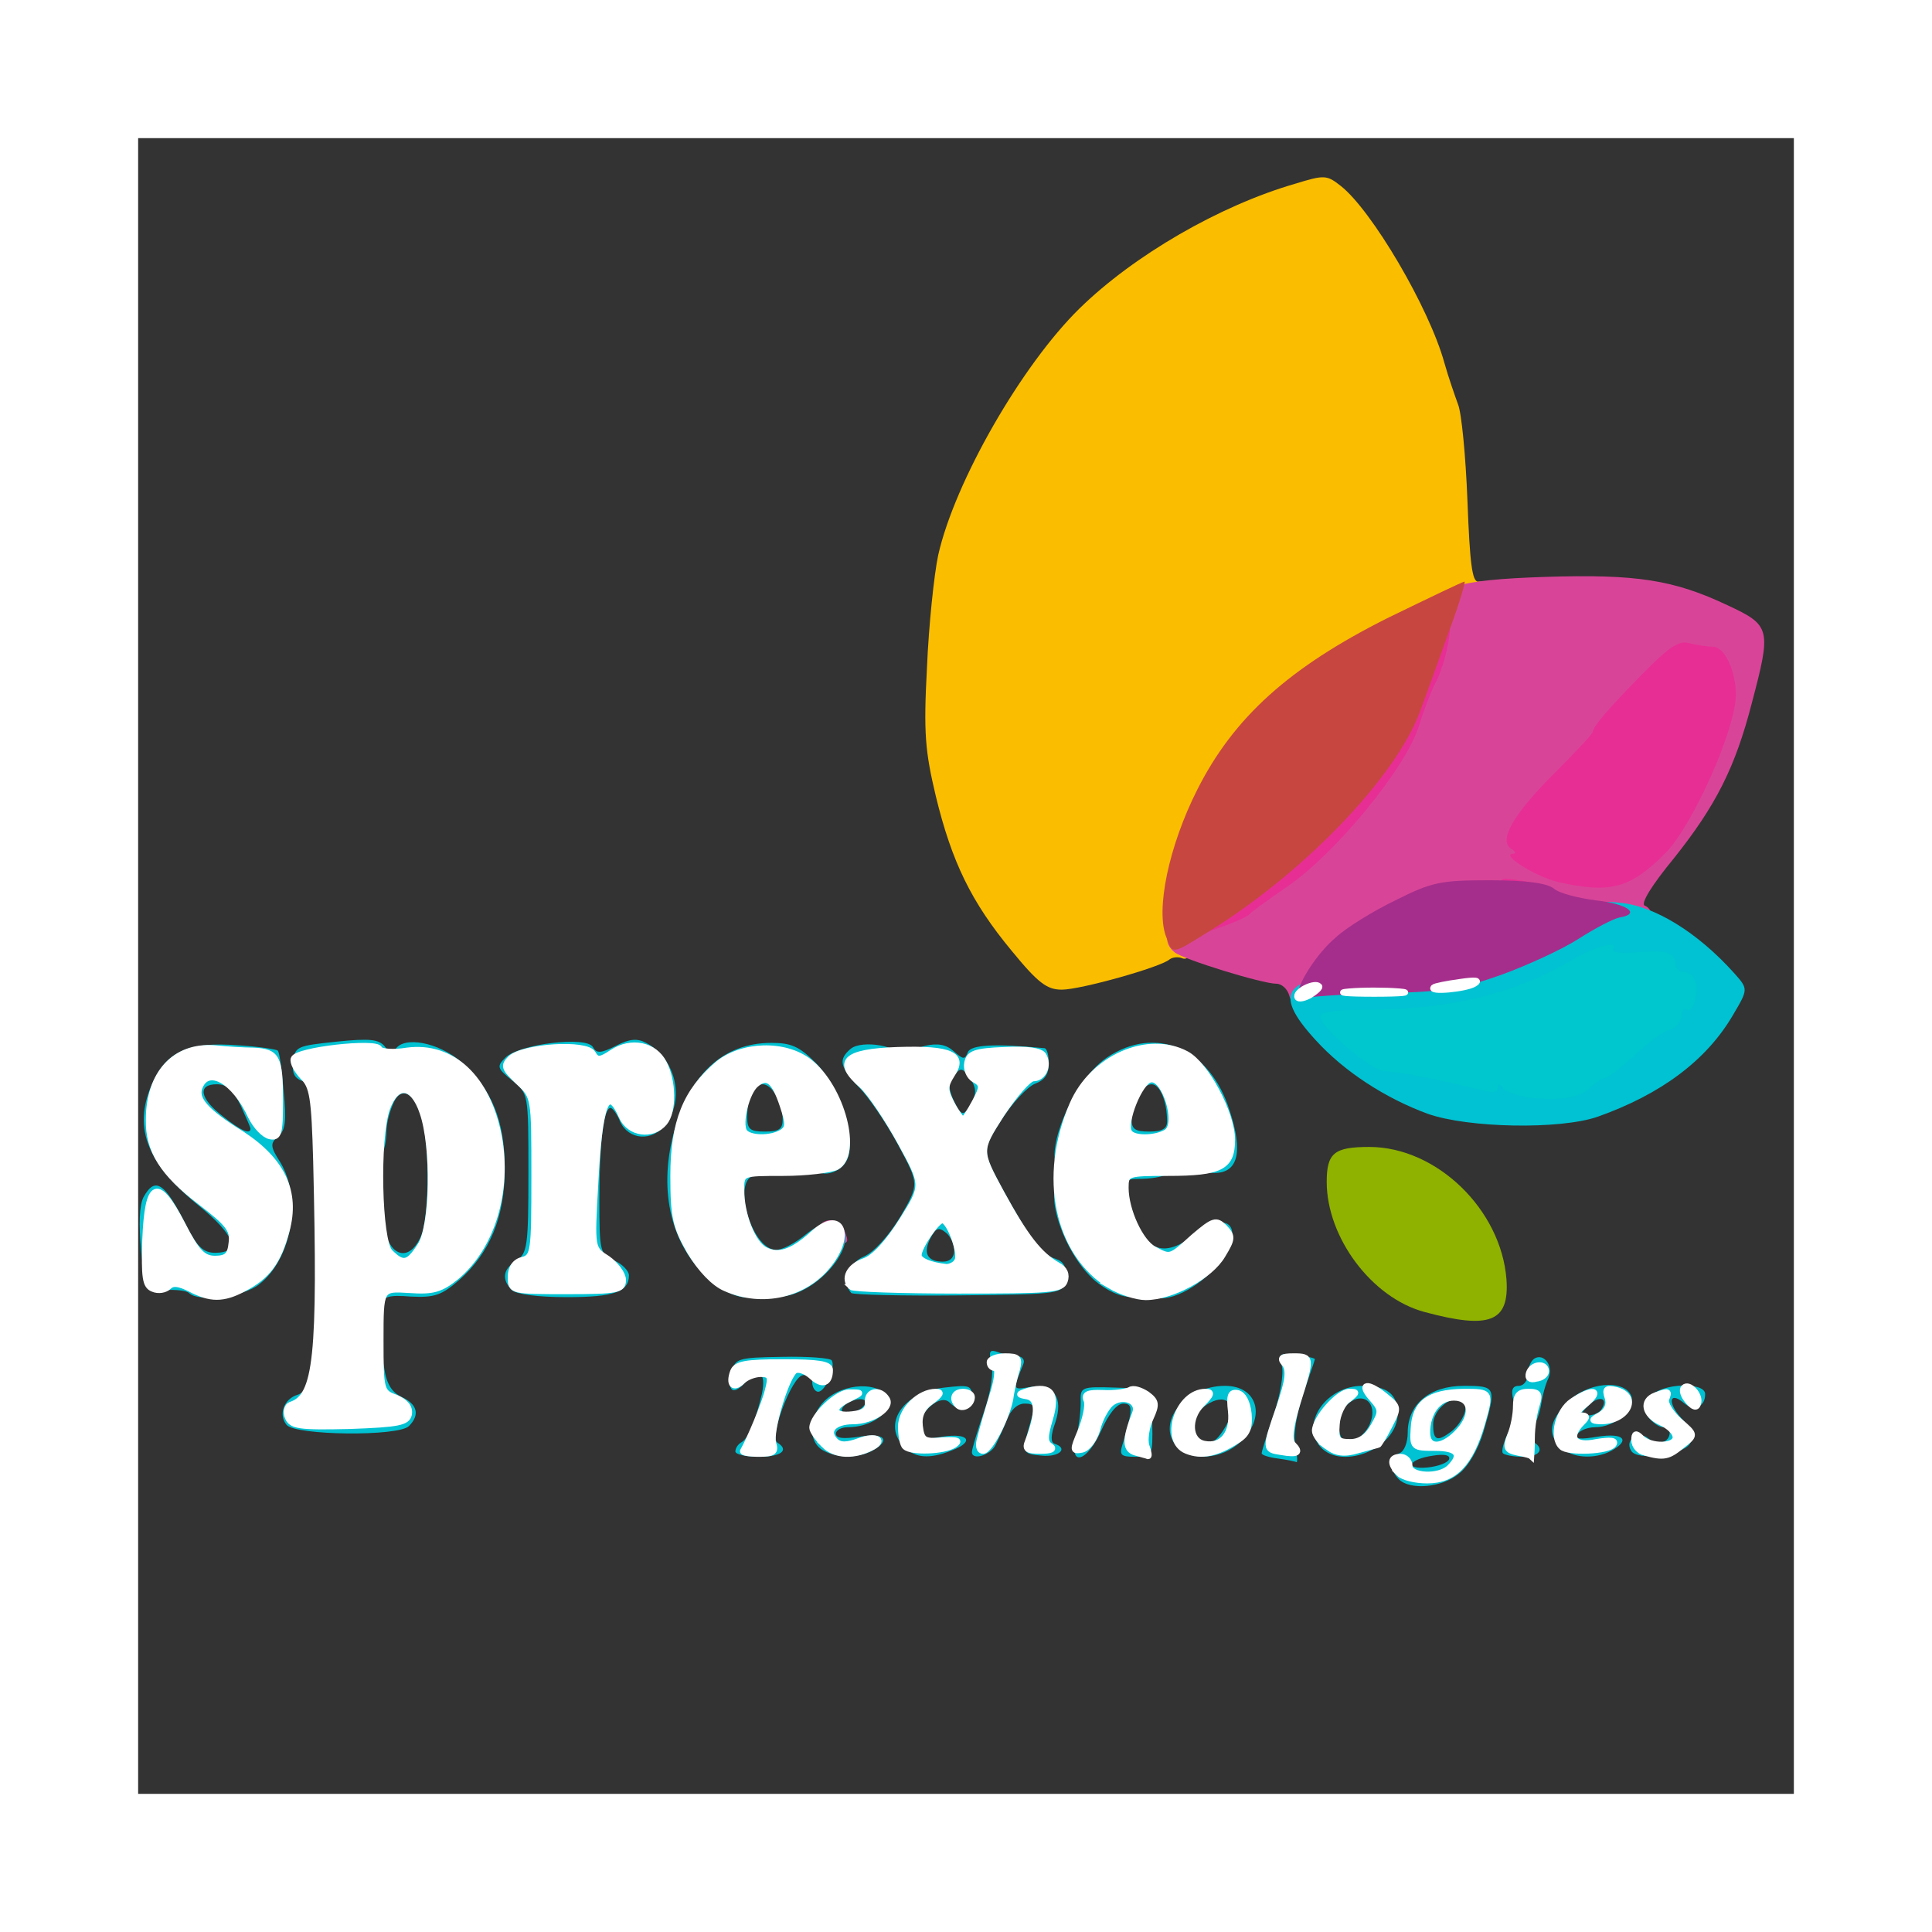 <svg class="img-fluid" id="outputsvg" xmlns="http://www.w3.org/2000/svg" style="transform: matrix(0.857, 0, 0, 0.857, 0, 0); transform-origin: 50% 50%; cursor: move; transition: transform 200ms ease-in-out;" width="280" height="280" viewBox="0 0 2800 2800"><rect x="0" y="0" width="2800" height="2800" fill="#333333" stroke="none"/><g id="l6YONTNevzJZyYx8FJwjFYi" fill="rgb(250,189,0)" style="transform: none;"><g style="transform: none;"><path id="p14fQFV1VX" d="M1477 1374 c-68 -82 -101 -150 -128 -261 -18 -76 -21 -106 -15 -218 3 -71 12 -157 19 -190 28 -124 141 -321 239 -417 92 -90 237 -174 365 -211 49 -15 53 -15 77 4 52 41 149 205 175 299 7 25 18 56 23 70 6 14 13 87 16 163 4 106 8 137 18 137 42 0 -1 32 -117 90 -172 84 -265 167 -328 292 -44 88 -63 161 -50 193 13 34 11 68 -5 62 -7 -3 -17 -2 -22 2 -15 13 -150 51 -182 51 -25 0 -40 -11 -85 -66z"></path></g></g><g id="l3Ffjj135KEh2TdtRYKwmZC" fill="rgb(216,69,152)" style="transform: none;"><g style="transform: none;"><path id="p18d1ZluTp" d="M1150 1850 c0 -24 35 -28 44 -4 9 23 8 24 -19 24 -18 0 -25 -5 -25 -20z"></path><path id="pAKzF6jVd" d="M1947 1451 c-3 -12 -13 -21 -22 -21 -24 0 -157 -41 -172 -53 -23 -18 -14 -44 21 -61 19 -9 39 -16 44 -16 6 0 17 -6 24 -12 7 -7 39 -30 71 -52 85 -57 197 -196 227 -280 10 -28 25 -69 34 -91 8 -22 15 -50 16 -62 0 -44 40 -56 189 -61 155 -5 218 5 309 48 73 34 74 40 41 165 -28 109 -61 174 -132 263 -37 45 -57 77 -49 80 6 2 12 10 12 19 0 12 -12 14 -77 8 -43 -4 -93 -14 -111 -23 -20 -9 -60 -15 -94 -15 -97 1 -235 79 -272 155 -15 31 -52 36 -59 9z m589 -258 c68 -61 143 -228 124 -277 -5 -15 -17 -26 -27 -26 -19 0 -143 125 -143 144 0 3 -29 34 -65 70 -36 36 -65 70 -65 76 0 21 26 38 71 47 49 11 60 7 105 -34z"></path></g></g><g id="l3jU3rzl0oNw0H9P6jvHYaC" fill="rgb(231,46,149)" style="transform: none;"><g style="transform: none;"><path id="plcVwBojR" d="M1790 1325 c0 -14 4 -25 8 -25 4 0 42 -26 84 -57 69 -53 238 -234 238 -255 0 -5 14 -45 31 -89 25 -61 36 -79 52 -79 17 0 18 4 12 37 -4 21 -13 50 -22 66 -8 16 -20 48 -27 71 -22 71 -141 216 -223 272 -32 22 -60 42 -63 46 -3 4 -25 14 -48 22 -42 15 -42 15 -42 -9z"></path><path id="pDzG0aSYs" d="M2371 1288 c-24 -5 -51 -16 -59 -24 -12 -13 -8 -14 30 -8 23 4 49 11 56 17 7 5 38 13 70 17 57 7 57 7 2 8 -30 0 -75 -5 -99 -10z"></path><path id="p13jjuLz3N" d="M2401 1258 c-38 -9 -100 -48 -75 -48 5 0 3 -4 -4 -8 -22 -14 3 -58 73 -128 36 -36 65 -67 65 -70 0 -8 23 -36 83 -97 46 -47 63 -58 80 -53 12 3 30 6 40 6 20 0 39 41 39 82 -1 59 -73 220 -119 267 -60 60 -93 69 -182 49z"></path></g></g><g id="l1XGNwnWBrDluxlcwIq4HfZ" fill="rgb(0,194,210)" style="transform: none;"><g style="transform: none;"><path id="pLyK0xVdA" d="M2132 2268 c-16 -16 -15 -37 1 -44 8 -3 14 -18 14 -35 0 -48 37 -79 95 -79 55 0 55 2 33 78 -9 30 -26 59 -42 71 -28 23 -82 28 -101 9z m85 -34 c2 -7 -8 -9 -27 -6 -42 6 -50 24 -9 20 18 -2 34 -8 36 -14z m4 -47 c20 -16 31 -45 19 -52 -18 -11 -50 15 -50 40 0 28 7 30 31 12z"></path><path id="prKW0LkOJ" d="M1928 2233 c-16 -2 -28 -6 -28 -9 0 -3 9 -32 20 -64 11 -33 18 -71 14 -84 -5 -21 -3 -22 25 -18 17 2 31 5 31 7 0 1 -9 28 -20 59 -11 34 -17 69 -13 87 3 16 4 28 2 28 -2 -1 -16 -4 -31 -6z"></path><path id="p5Unl06kq" d="M1010 2221 c0 -6 5 -13 11 -16 12 -8 23 -36 34 -82 7 -36 -4 -43 -30 -17 -20 21 -29 12 -21 -19 5 -23 10 -25 85 -26 44 -1 82 2 84 6 7 12 -11 53 -23 53 -5 0 -10 -7 -10 -16 0 -9 -7 -14 -16 -12 -19 3 -57 105 -43 114 21 13 6 24 -31 24 -22 0 -40 -4 -40 -9z"></path><path id="pRbvsAx9J" d="M1158 2219 c-28 -16 -23 -64 9 -89 36 -28 97 -25 101 6 3 22 -31 44 -68 44 -11 0 -20 5 -20 11 0 8 13 9 40 5 43 -7 54 6 21 24 -25 13 -61 12 -83 -1z m62 -69 c8 -5 12 -12 9 -15 -8 -8 -39 5 -39 16 0 11 11 11 30 -1z"></path><path id="pwjTqSPOO" d="M1296 2214 c-39 -39 -3 -93 67 -101 43 -5 47 -4 47 16 0 23 -19 28 -38 9 -15 -15 -52 16 -52 45 0 17 5 19 40 13 46 -7 55 9 14 24 -36 14 -60 12 -78 -6z"></path><path id="pcMctshY8" d="M1410 2222 c0 -5 9 -35 20 -67 12 -34 17 -68 13 -83 -5 -21 -3 -24 11 -19 10 4 24 7 33 7 8 0 13 6 10 13 -18 45 -19 44 11 39 41 -6 57 18 43 60 -8 22 -8 34 -1 36 24 8 7 23 -22 20 -34 -3 -34 -4 -18 -60 7 -24 6 -28 -11 -28 -12 0 -24 11 -30 28 -6 15 -15 34 -19 42 -8 17 -40 27 -40 12z"></path><path id="p1FADQ2ExL" d="M1586 2198 c5 -18 8 -45 8 -60 -1 -26 0 -27 60 -25 61 2 61 2 61 60 1 56 0 57 -28 57 -26 0 -28 -3 -22 -22 17 -58 18 -68 1 -68 -11 0 -25 18 -37 45 -24 54 -55 63 -43 13z"></path><path id="ps2Hldk7n" d="M1756 2212 c-35 -40 15 -102 82 -102 56 0 70 54 26 95 -32 30 -84 33 -108 7z m84 -35 c19 -33 3 -55 -28 -38 -26 14 -35 40 -21 58 16 18 31 12 49 -20z"></path><path id="pfKGXtHpc" d="M1996 2209 c-28 -40 16 -99 74 -99 42 0 60 14 60 47 0 61 -101 99 -134 52z m89 -40 c9 -28 -10 -47 -33 -33 -19 12 -27 37 -18 60 8 20 42 2 51 -27z"></path><path id="pv4eccTvI" d="M2308 2224 c-3 -3 1 -19 9 -35 8 -17 12 -41 9 -54 -5 -18 -2 -25 9 -25 8 0 15 -9 15 -19 0 -11 5 -23 11 -27 16 -10 33 12 24 33 -5 10 -10 29 -12 42 -2 14 -8 32 -14 42 -6 11 -5 20 1 24 19 12 10 25 -18 25 -16 0 -31 -3 -34 -6z"></path><path id="p7llMnXZa" d="M2406 2214 c-23 -22 -20 -44 11 -76 32 -34 96 -40 108 -11 8 22 -27 53 -61 53 -12 0 -26 5 -30 12 -5 8 4 9 34 4 45 -7 56 6 23 24 -29 15 -67 12 -85 -6z m69 -65 c12 -19 -5 -23 -22 -6 -16 16 -16 17 -1 17 9 0 20 -5 23 -11z"></path><path id="pTKEfBohV" d="M2525 2220 c-12 -19 12 -35 29 -21 15 13 36 7 36 -10 0 -5 -5 -9 -11 -9 -7 0 -18 -8 -25 -17 -10 -15 -10 -21 3 -35 20 -23 93 -25 93 -4 0 22 -19 30 -36 15 -25 -21 -28 0 -4 26 19 20 22 30 14 43 -13 20 -89 29 -99 12z"></path><path id="p1F0yzxDSn" d="M251 2176 c-14 -17 -5 -44 19 -51 10 -3 22 -19 25 -35 4 -17 13 -30 22 -30 12 0 14 10 11 45 -3 43 -2 45 24 45 27 0 28 -2 28 -55 0 -42 4 -55 15 -55 9 0 17 14 21 39 4 28 13 42 30 50 26 12 31 30 12 49 -18 18 -192 16 -207 -2z"></path><path id="p1BKV5Mzwj" d="M381 1900 c0 -69 3 -90 13 -90 8 0 18 17 23 38 11 44 41 51 60 12 15 -30 17 -151 3 -202 -13 -46 -37 -57 -50 -22 -6 14 -10 33 -10 42 0 33 -13 62 -26 62 -17 0 -19 -85 -4 -126 13 -32 1 -44 -42 -44 -23 0 -28 4 -28 25 0 14 -4 25 -10 25 -5 0 -10 -4 -10 -9 0 -5 -9 -13 -21 -16 -15 -5 -19 -14 -17 -33 3 -26 7 -27 73 -34 57 -6 72 -4 82 8 7 10 13 12 18 5 14 -23 73 -12 111 21 52 46 74 99 74 181 0 81 -25 142 -77 188 -30 26 -42 30 -82 28 -37 -3 -47 0 -49 14 -2 9 -10 17 -17 17 -11 0 -14 -20 -14 -90z m185 -86 c22 -57 15 -132 -17 -179 -31 -45 -53 -55 -37 -17 6 15 12 79 12 144 1 126 9 137 42 52z"></path><path id="pzOoJI2CM" d="M86 1953 c-4 -4 -22 -6 -40 -5 -34 2 -34 2 -41 -67 -4 -45 -3 -76 4 -90 20 -36 36 -25 74 51 17 33 28 43 47 43 45 0 34 -30 -29 -81 -89 -73 -111 -134 -75 -210 24 -50 61 -66 141 -60 36 2 67 7 69 9 3 2 7 33 10 68 5 52 3 67 -9 77 -14 12 -14 17 4 45 36 61 19 162 -36 205 -27 22 -103 31 -119 15z m129 -117 c9 -45 -14 -88 -62 -117 -62 -37 -83 -60 -84 -93 -1 -31 -1 -31 -10 3 -8 26 -6 43 8 77 10 24 24 44 32 44 7 0 31 14 52 31 32 25 39 37 39 65 0 43 17 36 25 -10z m-25 -161 c0 -2 -8 -20 -17 -40 -12 -25 -23 -35 -40 -35 -33 0 -29 24 10 54 30 24 47 32 47 21z"></path><path id="p0I0Z0W1n" d="M632 1948 c-18 -18 -15 -36 8 -50 18 -12 20 -24 20 -148 0 -134 0 -134 -27 -156 -26 -21 -27 -24 -12 -39 23 -23 137 -37 148 -18 6 11 13 11 39 -2 23 -12 36 -13 51 -5 50 26 66 95 33 138 -23 30 -63 26 -77 -5 -5 -13 -13 -23 -16 -23 -12 0 -19 61 -19 155 0 88 1 92 25 103 14 6 25 18 25 25 0 28 -25 37 -105 37 -50 0 -86 -5 -93 -12z m119 -37 c-11 -7 -13 -35 -9 -142 3 -74 9 -142 13 -151 11 -27 81 -25 90 2 3 11 11 20 16 20 14 0 10 -33 -6 -54 -12 -16 -18 -17 -27 -8 -14 14 -88 16 -88 2 0 -5 -12 -10 -26 -10 -20 0 -25 4 -20 16 3 9 6 87 6 175 0 159 0 159 33 159 22 0 28 -3 18 -9z"></path><path id="pHLzBk8gI" d="M965 1929 c-63 -56 -85 -146 -60 -244 27 -102 84 -155 166 -155 33 0 47 6 74 33 40 40 69 125 55 162 -12 31 -60 36 -60 6 0 -10 7 -21 15 -25 14 -5 14 -10 0 -43 -24 -56 -31 -58 -26 -6 2 35 -1 48 -13 55 -9 5 -16 16 -16 23 0 14 -7 17 -55 19 -43 2 -9 126 34 126 11 0 33 -12 50 -26 52 -43 90 -9 51 46 -40 56 -115 79 -123 38 -4 -23 -4 -23 -6 0 -2 33 -43 29 -86 -9z m62 -21 c-28 -22 -37 -64 -36 -174 0 -58 -2 -108 -5 -111 -2 -3 -15 15 -27 39 -30 58 -31 131 -1 182 12 20 22 43 22 51 0 12 14 18 54 24 6 0 2 -5 -7 -11z m63 -249 c0 -28 -18 -59 -34 -59 -16 0 -26 22 -26 56 0 20 5 24 30 24 24 0 30 -4 30 -21z"></path><path id="posh8iikf" d="M1206 1953 c-16 -17 -5 -51 22 -62 16 -7 41 -34 61 -67 32 -55 32 -55 -4 -122 -20 -37 -50 -81 -66 -97 -33 -35 -35 -47 -14 -65 20 -16 85 -4 85 15 0 8 -7 15 -16 15 -13 0 -14 3 -5 13 29 36 91 163 91 188 0 22 5 29 18 29 23 0 42 39 42 85 0 33 2 35 36 35 36 0 36 0 16 -32 -58 -99 -82 -148 -82 -172 0 -16 -5 -26 -15 -26 -19 0 -45 -51 -45 -90 0 -20 -5 -30 -15 -30 -28 0 -15 -28 16 -35 21 -5 36 -2 48 9 16 14 19 15 24 2 5 -13 46 -15 130 -7 4 1 7 12 7 26 0 18 -7 28 -23 34 -13 5 -39 33 -57 61 -33 52 -33 52 0 114 47 86 68 114 91 121 15 5 19 14 17 33 -3 27 -3 27 -179 29 -97 1 -179 -1 -183 -4z m174 -72 c0 -10 -6 -24 -14 -30 -12 -10 -17 -8 -26 9 -13 25 -6 40 21 40 12 0 19 -7 19 -19z m30 -251 c8 -15 7 -25 -3 -40 -13 -18 -16 -19 -27 -5 -10 12 -10 21 -2 40 14 30 18 31 32 5z"></path><path id="phHkbb3gD" d="M1619 1933 c-58 -49 -95 -173 -50 -173 14 0 20 10 25 40 7 42 54 105 87 115 10 4 19 15 19 26 0 28 -42 24 -81 -8z"></path><path id="pcbvQala5" d="M1710 1944 c0 -9 -13 -30 -29 -45 -37 -34 -43 -66 -39 -190 2 -65 0 -95 -8 -92 -12 4 -44 89 -44 116 0 10 -8 17 -20 17 -51 0 2 -150 68 -195 83 -56 175 -16 208 90 23 70 14 105 -26 105 -34 0 -41 -25 -14 -45 15 -10 14 -15 -4 -51 -21 -39 -21 -39 -22 9 0 26 -4 47 -10 47 -5 0 -10 8 -10 19 0 19 -25 31 -69 31 -20 0 -22 3 -17 28 22 92 54 111 112 67 70 -53 90 3 24 67 -44 41 -100 54 -100 22z m30 -281 c0 -34 -12 -63 -26 -63 -16 0 -34 31 -34 59 0 17 6 21 30 21 22 0 30 -5 30 -17z"></path><path id="prv7rwPCK" d="M300 1825 c0 -58 2 -65 20 -65 18 0 20 7 20 65 0 58 -2 65 -20 65 -18 0 -20 -7 -20 -65z"></path><path id="piWx125EC" d="M2181 1650 c-71 -26 -141 -71 -190 -125 -76 -83 -53 -109 98 -111 90 -1 118 -5 186 -29 44 -16 104 -44 134 -63 45 -28 61 -33 96 -29 59 5 132 50 194 119 24 27 24 27 -2 71 -45 77 -122 134 -229 172 -64 22 -219 19 -287 -5z m239 -69 c0 -5 9 -12 19 -16 11 -3 34 -18 50 -33 52 -46 60 -52 70 -52 16 0 22 -17 15 -45 -6 -23 -11 -25 -56 -25 -32 0 -62 7 -82 19 -55 34 -178 68 -269 76 -48 4 -85 11 -82 15 9 14 107 39 183 46 40 4 72 11 72 15 0 5 18 9 40 9 22 0 40 -4 40 -9z"></path></g></g><g id="l05Dr6tkmY7132lEN94Spy" fill="rgb(0,198,206)" style="transform: none;"><g style="transform: none;"><path id="p19L8lj9xz" d="M2355 1623 c-22 -3 -43 -10 -47 -16 -6 -9 -8 -9 -8 -1 0 9 -10 9 -37 2 -59 -15 -136 -30 -155 -30 -18 1 -93 -60 -107 -86 -8 -15 2 -17 103 -19 120 -2 225 -28 313 -79 44 -27 87 -39 78 -23 -4 5 11 8 37 6 51 -5 68 0 68 19 0 8 6 14 14 14 8 0 16 6 19 14 8 19 -3 57 -14 50 -5 -3 -9 2 -9 11 0 8 -8 19 -17 22 -20 8 -25 11 -72 53 -18 16 -37 30 -41 30 -5 0 -15 7 -23 15 -18 18 -50 23 -102 18z"></path><path id="pte9wzGIJ" d="M2118 1443 c12 -2 30 -2 40 0 9 3 -1 5 -23 4 -22 0 -30 -2 -17 -4z"></path><path id="pmB7SBRL1" d="M2275 1411 c44 -15 100 -40 125 -54 60 -36 87 -34 30 1 -48 30 -186 82 -217 82 -10 -1 18 -13 62 -29z"></path></g></g><g id="l2PJ8bcyQfmqVGxwzUXXOww" fill="rgb(165,46,140)" style="transform: none;"><g style="transform: none;"><path id="pcmeReiXq" d="M1960 1452 c0 -21 33 -73 65 -100 18 -17 64 -45 101 -63 62 -31 76 -34 160 -34 62 0 97 5 108 14 9 8 41 16 71 20 54 6 77 23 40 29 -10 2 -41 18 -69 36 -28 18 -87 45 -131 61 -68 24 -99 29 -203 31 -68 2 -127 6 -132 9 -6 4 -10 2 -10 -3z"></path></g></g><g id="l217gZiVYhyKCOcg6GbpL7x" fill="rgb(199,70,64)" style="transform: none;"><g style="transform: none;"><path id="pyiOoCpSG" d="M1739 1352 c-19 -46 4 -155 52 -250 62 -123 156 -207 321 -290 70 -34 128 -62 131 -62 2 0 -8 35 -24 78 -15 42 -38 106 -51 141 -41 112 -199 277 -366 378 -53 33 -53 33 -63 5z"></path></g></g><g id="l1VphkCrQ3AP2xsy9iM8Br1" fill="rgb(143,177,0)" style="transform: none;"><g style="transform: none;"><path id="p15TjFhSEA" d="M2175 1985 c-89 -24 -165 -126 -165 -220 0 -49 13 -59 72 -59 114 0 223 106 232 224 5 72 -28 85 -139 55z"></path></g></g><g id="lHMjRk6vGTq6IJ6X1oGeT8" fill="rgb(255,255,255)" stroke="rgb(255,255,255)" stroke-width="10" style="transform: none;"><g style="transform: none;"><path id="psaiPEiey" d="M2132 2258 c-16 -16 -15 -28 3 -28 8 0 15 7 15 15 0 18 50 21 68 3 22 -22 13 -33 -25 -33 -37 0 -38 -1 -36 -33 2 -43 26 -61 84 -62 47 0 47 0 32 53 -20 69 -47 97 -93 97 -20 0 -41 -5 -48 -12z m98 -68 c29 -29 26 -60 -5 -60 -26 0 -45 25 -45 59 0 27 24 27 50 1z"></path><path id="pAtDJAVlD" d="M1023 2220 c11 -19 37 -81 42 -103 6 -22 4 -27 -12 -27 -10 0 -24 5 -31 12 -15 15 -24 6 -16 -16 5 -13 21 -16 85 -16 59 0 79 3 79 13 0 23 -13 28 -31 11 -10 -9 -22 -13 -28 -10 -15 10 -43 103 -37 123 5 15 0 18 -24 18 -17 0 -29 -2 -27 -5z"></path><path id="pJ2r3Fm90" d="M1160 2210 c-11 -11 -20 -24 -20 -29 0 -20 43 -61 63 -60 22 0 22 0 0 11 -32 15 -29 30 5 26 19 -2 27 -8 26 -20 -2 -20 21 -24 32 -6 10 15 -24 38 -57 38 -32 0 -47 16 -30 33 8 8 19 8 41 0 26 -10 44 -2 23 10 -31 17 -64 16 -83 -3z"></path><path id="p1DQ7ZyNlA" d="M1687 2223 c-18 -5 -19 -21 -1 -67 8 -21 -22 -32 -41 -16 -8 7 -19 27 -23 44 -5 17 -16 32 -26 34 -16 3 -16 1 -2 -32 8 -20 13 -43 10 -51 -5 -11 2 -14 28 -13 19 1 39 -2 45 -5 6 -4 18 0 29 7 16 12 17 17 6 41 -7 15 -10 36 -7 46 4 11 5 18 3 18 -2 -1 -11 -3 -21 -6z"></path><path id="pd1FC23RW" d="M1773 2220 c-42 -17 -15 -100 32 -100 12 0 10 5 -6 21 -24 24 -22 62 4 67 30 6 49 -18 45 -55 -3 -26 -1 -33 11 -31 10 2 17 16 19 35 2 24 -2 35 -20 46 -34 22 -60 27 -85 17z"></path><path id="p19zJIOPsx" d="M1933 2222 c-28 -4 -28 -5 -3 -77 15 -44 17 -61 9 -72 -9 -10 -6 -13 15 -13 31 0 31 2 7 78 -13 43 -15 64 -8 71 14 14 8 18 -20 13z"></path><path id="pEPrqpTtG" d="M2011 2213 c-12 -8 -21 -20 -21 -27 0 -21 40 -66 58 -66 14 0 14 1 -1 13 -10 6 -19 26 -20 42 -2 26 1 30 23 30 16 0 29 -9 39 -27 14 -24 14 -28 -3 -47 -23 -26 -6 -28 24 -3 22 18 22 19 6 50 -9 18 -18 32 -19 32 -1 0 -16 4 -34 9 -23 7 -37 5 -52 -6z"></path><path id="prAYfp5Ec" d="M2333 2223 c-19 -4 -21 -8 -13 -29 6 -14 10 -36 10 -50 0 -18 5 -24 21 -24 18 0 20 4 14 23 -4 12 -8 37 -8 55 0 17 -1 31 -1 31 -1 -1 -11 -4 -23 -6z"></path><path id="pDpTt0u4x" d="M2548 2223 c-10 -2 -18 -12 -18 -21 0 -12 3 -13 12 -4 16 16 58 15 58 -1 0 -8 -11 -19 -25 -25 -28 -13 -33 -37 -9 -46 22 -8 24 -8 18 7 -2 7 8 23 22 36 28 24 28 24 5 42 -23 19 -31 21 -63 12z"></path><path id="ppUuvoUp8" d="M1297 2213 c-4 -3 -7 -19 -7 -34 0 -29 31 -59 59 -59 11 0 8 5 -7 16 -16 11 -22 24 -20 42 3 24 7 27 38 24 26 -1 31 0 20 8 -17 11 -73 13 -83 3z"></path><path id="pkRi0A91l" d="M1424 2198 c3 -13 12 -44 20 -70 9 -27 11 -48 6 -48 -6 0 -10 -4 -10 -10 0 -5 12 -10 26 -10 23 0 25 3 20 23 -4 12 -8 31 -10 42 -3 32 -35 95 -47 95 -7 0 -9 -9 -5 -22z"></path><path id="p3t1wGBpZ" d="M1505 2203 c18 -47 17 -71 -1 -75 -17 -3 -17 -4 2 -10 38 -10 49 5 36 48 -9 30 -9 40 1 46 7 5 1 8 -17 8 -23 0 -27 -3 -21 -17z"></path><path id="pmgfxp9DO" d="M2407 2213 c-17 -16 -6 -61 18 -77 34 -23 52 -20 24 4 -16 13 -19 19 -9 20 11 0 11 3 2 12 -25 25 -14 41 24 33 24 -4 34 -3 29 4 -7 12 -78 15 -88 4z"></path><path id="pkIRINdAy" d="M253 2163 c-4 -9 -1 -19 5 -21 44 -14 51 -82 43 -412 -3 -108 -6 -127 -23 -143 -10 -11 -17 -24 -15 -30 4 -15 141 -30 145 -17 2 5 23 7 47 3 76 -10 136 46 155 145 17 92 -11 186 -71 237 -27 22 -40 26 -81 23 -48 -3 -48 -3 -48 85 0 85 1 88 26 97 16 7 24 16 22 28 -3 14 -17 17 -101 20 -85 2 -98 0 -104 -15z m224 -290 c22 -33 24 -167 4 -225 -16 -48 -44 -51 -60 -7 -18 51 -14 224 5 243 22 22 31 20 51 -11z"></path><path id="pQLAhJXsw" d="M2473 2159 c11 -7 16 -17 12 -29 -5 -15 -2 -17 15 -13 41 11 18 54 -28 53 -15 -1 -15 -2 1 -11z"></path><path id="piLfewszy" d="M1386 2143 c-11 -11 -6 -23 9 -23 8 0 15 4 15 9 0 13 -16 22 -24 14z"></path><path id="pagqd5X33" d="M2621 2136 c-8 -9 -11 -19 -7 -23 9 -9 29 13 24 27 -2 8 -8 7 -17 -4z"></path><path id="ph8vfQG37" d="M2352 2088 c5 -15 28 -18 29 -3 0 6 -7 12 -17 13 -10 3 -15 -1 -12 -10z"></path><path id="pNiv2wPu8" d="M88 1946 c-18 -9 -29 -11 -36 -4 -6 6 -18 8 -27 4 -13 -5 -15 -19 -13 -83 4 -100 21 -107 63 -26 24 47 35 58 55 58 20 0 26 -6 28 -27 3 -22 -6 -33 -53 -69 -63 -48 -88 -87 -87 -139 0 -78 44 -126 111 -121 20 2 50 4 66 4 40 2 45 11 45 85 0 55 -2 63 -17 60 -10 -2 -24 -17 -32 -33 -28 -61 -73 -86 -87 -50 -8 20 10 41 71 79 69 45 94 98 76 164 -14 52 -32 77 -73 98 -34 18 -56 18 -90 0z"></path><path id="pJ1dboVg5" d="M993 1945 c-19 -8 -42 -32 -60 -62 -24 -42 -28 -58 -28 -128 0 -91 21 -143 75 -189 41 -34 114 -36 155 -4 56 44 85 157 46 178 -11 5 -51 10 -90 10 -71 0 -71 0 -71 29 0 41 19 90 40 101 23 12 47 4 82 -28 46 -42 67 1 26 53 -40 51 -112 68 -175 40z m96 -264 c11 -7 11 -15 1 -45 -14 -42 -26 -52 -45 -36 -16 13 -29 65 -20 80 8 12 45 13 64 1z"></path><path id="pgKUaZmqS" d="M1644 1941 c-90 -55 -117 -185 -64 -307 34 -79 128 -120 193 -85 33 18 77 100 77 145 0 46 -19 56 -109 56 -69 0 -71 1 -71 25 0 38 25 92 48 104 28 15 27 15 67 -21 33 -28 38 -30 52 -16 14 15 14 19 -3 47 -21 36 -86 71 -130 71 -16 0 -43 -9 -60 -19z m95 -260 c22 -14 -3 -94 -27 -89 -18 3 -46 73 -36 89 7 12 45 11 63 0z"></path><path id="pLtgOQrN5" d="M630 1926 c0 -15 7 -26 20 -29 19 -5 20 -14 20 -141 0 -134 0 -135 -27 -160 -24 -23 -26 -27 -13 -40 22 -20 129 -27 139 -8 7 12 12 12 33 -2 32 -21 71 -13 87 18 16 30 17 82 1 101 -20 24 -59 19 -72 -10 -25 -56 -38 -23 -45 116 -6 107 -6 107 21 124 14 10 26 26 26 36 0 17 -9 19 -95 19 -93 0 -95 0 -95 -24z"></path><path id="pc6qyLxYW" d="M1206 1943 c-14 -14 -4 -35 22 -44 17 -6 40 -31 64 -69 37 -59 37 -59 -3 -132 -22 -40 -51 -83 -65 -96 -46 -40 -30 -57 60 -60 91 -3 115 8 92 42 -12 19 -12 26 0 49 8 15 17 27 19 27 2 0 11 -13 20 -30 14 -26 13 -30 -1 -38 -9 -5 -14 -18 -12 -28 3 -16 13 -20 62 -22 39 -2 62 1 67 9 10 17 0 39 -17 39 -8 0 -32 28 -54 61 -39 61 -39 61 0 133 41 75 64 104 95 122 12 6 16 16 12 27 -5 15 -27 16 -180 16 -96 0 -178 -3 -181 -6z m179 -44 c8 -12 -13 -69 -25 -69 -9 0 -40 45 -40 59 0 9 19 17 47 20 6 0 15 -4 18 -10z"></path><path id="pu6VO0oxf" d="M1960 1451 c0 -10 30 -24 37 -17 3 2 -5 9 -16 16 -12 6 -21 7 -21 1z"></path><path id="peY86CMcZ" d="M2048 1443 c23 -2 61 -2 85 0 23 2 4 4 -43 4 -47 0 -66 -2 -42 -4z"></path><path id="p1HMVzjrYi" d="M2191 1436 c2 -2 22 -6 44 -9 27 -4 35 -3 25 3 -14 9 -79 15 -69 6z"></path></g></g></svg>